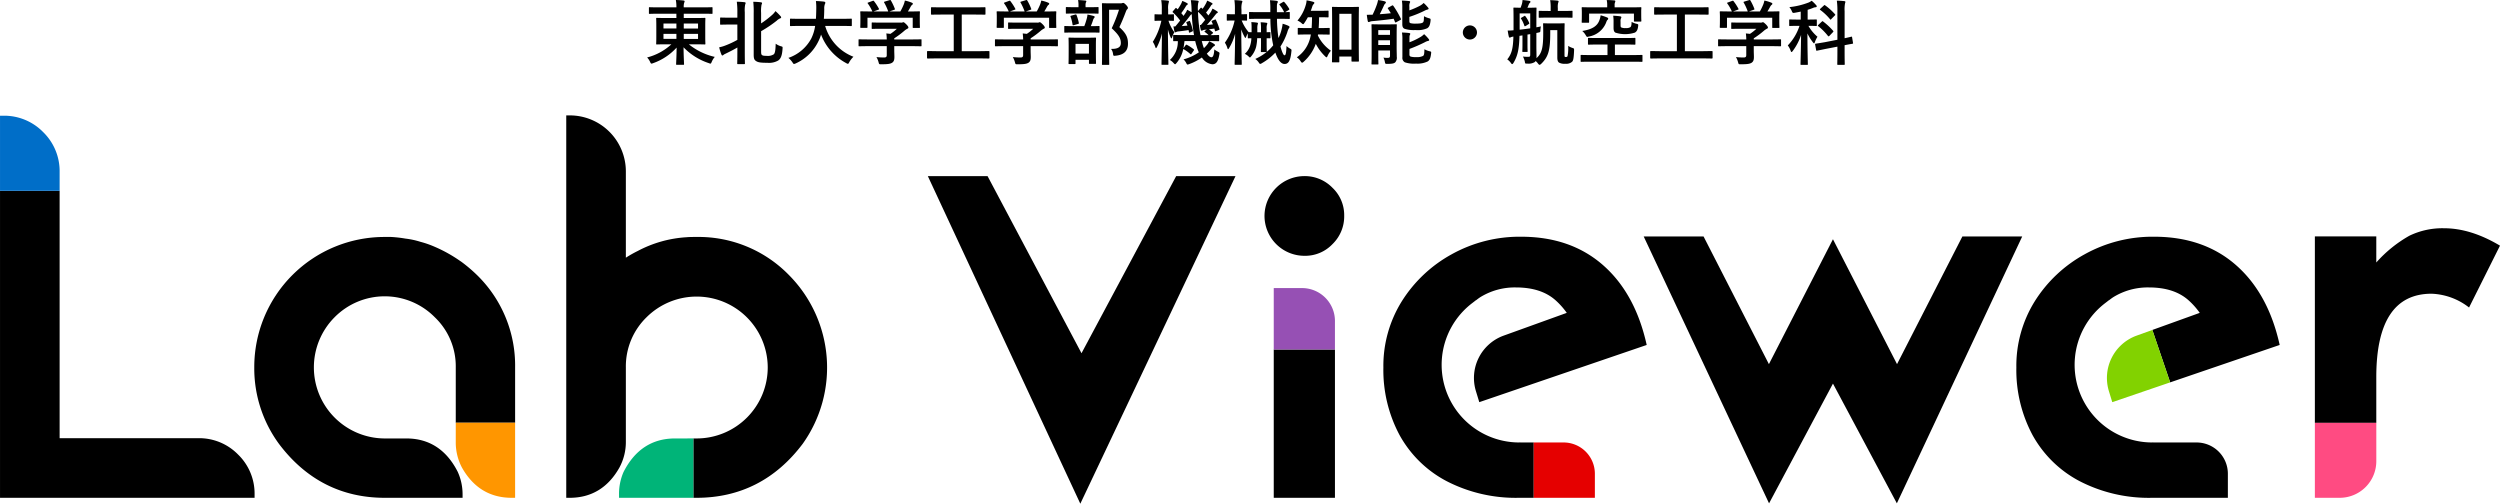 <svg xmlns="http://www.w3.org/2000/svg" width="587.171" height="118.305" viewBox="0 0 587.171 118.305">
  <g id="グループ_5" data-name="グループ 5" transform="translate(-1.496 -3.675)">
    <g id="グループ_3" data-name="グループ 3">
      <path id="パス_98" data-name="パス 98" d="M156.13,6.9c-1.444,0-1.943.033-2.042.033-.166,0-.183-.017-.183-.183V5.551c0-.166.017-.183.183-.183.1,0,.6.033,2.042.033h4.233a8.974,8.974,0,0,0-.133-1.726c.615.016,1.212.05,1.793.116.166.017.266.1.266.166a.848.848,0,0,1-.1.365,3.02,3.02,0,0,0-.1,1.079h4.549c1.444,0,1.942-.033,2.042-.033.149,0,.166.017.166.183V6.746c0,.166-.017.183-.166.183-.1,0-.6-.033-2.042-.033H162.09V7.908h2.573c1.627,0,2.208-.033,2.308-.033.182,0,.2.017.2.2,0,.1-.033.531-.033,1.561v2.739c0,1.029.033,1.461.033,1.561,0,.166-.017.182-.2.182-.1,0-.681-.033-2.308-.033h-1.378a15.043,15.043,0,0,0,6.093,2.955,4.3,4.3,0,0,0-.714,1.146c-.133.315-.183.431-.315.431a1.481,1.481,0,0,1-.382-.116,14.5,14.5,0,0,1-5.927-3.719c.017,2.042.116,3.686.116,3.935,0,.166-.016.182-.182.182h-1.495c-.166,0-.182-.016-.182-.182,0-.249.1-1.843.116-3.868a13.5,13.5,0,0,1-5.495,3.652,1.557,1.557,0,0,1-.4.116c-.133,0-.2-.1-.333-.4a3.822,3.822,0,0,0-.7-1.046,13.323,13.323,0,0,0,5.695-3.088H158.1c-1.626,0-2.208.033-2.307.033-.166,0-.183-.016-.183-.182,0-.117.033-.532.033-1.561V9.635c0-1.03-.033-1.461-.033-1.561,0-.182.017-.2.183-.2.1,0,.681.033,2.307.033h2.258V6.9Zm4.233,3.469V9.2h-3.038v1.162Zm0,2.441V11.627h-3.038v1.179Zm1.727-3.6v1.162h3.353V9.2Zm3.353,2.424H162.09v1.179h3.353Z"/>
      <path id="パス_99" data-name="パス 99" d="M174.679,6.6a17.849,17.849,0,0,0-.133-2.524c.648.017,1.246.05,1.81.116.166.017.266.1.266.183a.845.845,0,0,1-.1.332,6.99,6.99,0,0,0-.1,1.843v9.23c0,1.777.034,2.673.034,2.773,0,.166-.017.182-.183.182h-1.444c-.166,0-.183-.016-.183-.182,0-.116.033-1,.033-2.773v-.946c-.963.565-1.942,1.046-2.756,1.444a2.519,2.519,0,0,0-.5.283.4.4,0,0,1-.265.149c-.083,0-.15-.083-.216-.216a10.449,10.449,0,0,1-.531-1.71,7.861,7.861,0,0,0,1.427-.415,20.616,20.616,0,0,0,2.839-1.328v-3.6h-1.743c-1.511,0-2.009.033-2.108.033-.183,0-.2-.017-.2-.183V7.975c0-.166.017-.183.2-.183.1,0,.6.033,2.108.033h1.743Zm5.578,9.031c0,.647.034.847.216.979s.415.183,1.1.183a2.559,2.559,0,0,0,1.66-.365c.3-.266.415-1.046.448-2.49a3.85,3.85,0,0,0,1.229.6c.415.116.415.116.382.565-.1,1.743-.482,2.39-1,2.772a4.283,4.283,0,0,1-2.557.548c-1.61,0-2.208-.1-2.673-.415-.365-.249-.548-.515-.548-1.478V6.763a21.272,21.272,0,0,0-.1-2.673c.63.016,1.2.05,1.743.116.2.017.315.083.315.232a.66.66,0,0,1-.116.333,8.265,8.265,0,0,0-.1,1.958V9.17a21.251,21.251,0,0,0,2.557-1.959,4.365,4.365,0,0,0,.813-.93,11.633,11.633,0,0,1,1.2,1.2.4.4,0,0,1,.133.315c0,.1-.117.149-.249.2a2.786,2.786,0,0,0-.8.548A27.934,27.934,0,0,1,180.257,11Z"/>
      <path id="パス_100" data-name="パス 100" d="M189.329,9.768c-1.495,0-2.009.033-2.109.033-.166,0-.182-.017-.182-.2V8.24c0-.166.016-.182.182-.182.1,0,.614.033,2.109.033h3.8c.05-.681.067-1.428.083-2.241a12.872,12.872,0,0,0-.083-1.926,18.939,18.939,0,0,1,1.91.133c.166.033.3.116.3.232a.7.7,0,0,1-.1.349,2.87,2.87,0,0,0-.15,1.162c-.016.813-.033,1.577-.1,2.291h4.283c1.494,0,2.009-.033,2.108-.033.166,0,.183.016.183.182V9.6c0,.182-.017.2-.183.2-.1,0-.614-.033-2.108-.033H195.3a11.083,11.083,0,0,0,6.641,7.238,5.529,5.529,0,0,0-.963,1.245c-.15.282-.216.415-.349.415a1.063,1.063,0,0,1-.382-.166,12.722,12.722,0,0,1-5.91-6.707,9.672,9.672,0,0,1-.631,1.594,10.892,10.892,0,0,1-5.312,5.179,1.328,1.328,0,0,1-.4.133c-.132,0-.2-.1-.381-.382a5.162,5.162,0,0,0-.947-1.046,9.6,9.6,0,0,0,5.379-4.565,10.048,10.048,0,0,0,.9-2.938Z"/>
      <path id="パス_101" data-name="パス 101" d="M205.4,14.516c-1.477,0-1.975.033-2.075.033-.166,0-.183-.017-.183-.183V13.088c0-.166.017-.183.183-.183.1,0,.6.033,2.075.033h4.367a12.189,12.189,0,0,0-.1-1.411l.963.1a10.509,10.509,0,0,0,1.511-1.195h-3.586c-1.528,0-2.059.033-2.142.033-.166,0-.183-.017-.183-.166V9.137c0-.166.017-.183.183-.183.083,0,.614.033,2.142.033h4.5a1.045,1.045,0,0,0,.4-.033.544.544,0,0,1,.216-.066c.133,0,.3.133.714.531.332.349.465.564.465.714a.264.264,0,0,1-.2.265,3.993,3.993,0,0,0-.8.548,19.633,19.633,0,0,1-2.324,1.727v.265h4.151c1.477,0,1.975-.033,2.075-.033.166,0,.182.017.182.183v1.278c0,.166-.016.183-.182.183-.1,0-.6-.033-2.075-.033H211.53V15.6c0,.4.033,1.012.033,1.444,0,.714-.132,1.079-.531,1.361-.431.266-.946.366-2.54.366-.514,0-.514.016-.647-.482a5.018,5.018,0,0,0-.5-1.212,16.007,16.007,0,0,0,1.776.1c.465,0,.648-.116.648-.581V14.516Zm1.03-10.625c.215-.083.265-.05.365.083A12.485,12.485,0,0,1,207.911,5.7c.083.166.083.183-.149.266l-1.1.4h3.453a12.855,12.855,0,0,0-.946-2.075c-.1-.166-.05-.183.149-.249l1.1-.332c.2-.066.249-.033.332.1a12.981,12.981,0,0,1,.913,1.925c.05.15.05.166-.183.249l-1.079.382h2.557a13.121,13.121,0,0,0,.813-1.676,5.61,5.61,0,0,0,.25-.88,8.284,8.284,0,0,1,1.643.5c.149.066.232.149.232.249a.313.313,0,0,1-.166.249,1.246,1.246,0,0,0-.315.382c-.232.431-.432.78-.681,1.178h.432c1.544,0,2.092-.033,2.191-.033.183,0,.2.017.2.183,0,.1-.034.415-.034.9v.764c0,1.494.034,1.76.034,1.859,0,.183-.017.2-.2.2h-1.311c-.166,0-.183-.016-.183-.2V7.842H205.238v2.191c0,.166-.016.183-.182.183h-1.312c-.182,0-.2-.017-.2-.183,0-.116.033-.382.033-1.876V7.543c0-.614-.033-.913-.033-1.029,0-.166.017-.183.2-.183.1,0,.648.033,2.192.033h.448a9.633,9.633,0,0,0-1.063-1.859c-.1-.15-.083-.183.116-.249Z"/>
      <path id="パス_102" data-name="パス 102" d="M221.5,17.388c-1.477,0-1.992.033-2.091.033-.166,0-.183-.017-.183-.183V15.844c0-.166.017-.183.183-.183.1,0,.614.033,2.091.033h4v-8.6h-2.921c-1.611,0-2.142.033-2.242.033-.166,0-.182-.017-.182-.183V5.551c0-.166.016-.183.182-.183.1,0,.631.033,2.242.033h7.968c1.594,0,2.125-.033,2.225-.033.166,0,.182.017.182.183V6.945c0,.166-.016.183-.182.183-.1,0-.631-.033-2.225-.033H227.38v8.6h4.234c1.477,0,1.992-.033,2.092-.033.166,0,.182.017.182.183v1.394c0,.166-.016.183-.182.183-.1,0-.615-.033-2.092-.033Z"/>
      <path id="パス_103" data-name="パス 103" d="M237.437,14.516c-1.478,0-1.976.033-2.076.033-.166,0-.182-.017-.182-.183V13.088c0-.166.016-.183.182-.183.1,0,.6.033,2.076.033H241.8a11.97,11.97,0,0,0-.1-1.411l.963.1a10.454,10.454,0,0,0,1.511-1.195h-3.586c-1.528,0-2.059.033-2.142.033-.166,0-.182-.017-.182-.166V9.137c0-.166.016-.183.182-.183.083,0,.614.033,2.142.033h4.5a1.045,1.045,0,0,0,.4-.033.544.544,0,0,1,.216-.066c.133,0,.3.133.714.531.332.349.465.564.465.714a.264.264,0,0,1-.2.265,3.965,3.965,0,0,0-.8.548,19.731,19.731,0,0,1-2.325,1.727v.265h4.151c1.477,0,1.975-.033,2.075-.033.166,0,.183.017.183.183v1.278c0,.166-.017.183-.183.183-.1,0-.6-.033-2.075-.033h-4.151V15.6c0,.4.034,1.012.034,1.444,0,.714-.133,1.079-.532,1.361-.431.266-.946.366-2.54.366-.514,0-.514.016-.647-.482a5.018,5.018,0,0,0-.5-1.212,16.007,16.007,0,0,0,1.776.1c.465,0,.648-.116.648-.581V14.516Zm1.029-10.625c.216-.083.265-.05.365.083A12.485,12.485,0,0,1,239.943,5.7c.083.166.083.183-.149.266l-1.1.4h3.453a12.855,12.855,0,0,0-.946-2.075c-.1-.166-.05-.183.149-.249l1.1-.332c.2-.066.249-.033.332.1a12.982,12.982,0,0,1,.913,1.925c.05.15.05.166-.182.249l-1.079.382h2.556a13.125,13.125,0,0,0,.814-1.676,5.52,5.52,0,0,0,.249-.88,8.284,8.284,0,0,1,1.643.5c.15.066.233.149.233.249a.316.316,0,0,1-.166.249,1.234,1.234,0,0,0-.316.382c-.232.431-.431.78-.68,1.178h.431c1.544,0,2.092-.033,2.192-.033.182,0,.2.017.2.183,0,.1-.033.415-.033.9v.764c0,1.494.033,1.76.033,1.859,0,.183-.017.2-.2.2h-1.312c-.166,0-.182-.016-.182-.2V7.842H237.271v2.191c0,.166-.017.183-.183.183h-1.312c-.182,0-.2-.017-.2-.183,0-.116.033-.382.033-1.876V7.543c0-.614-.033-.913-.033-1.029,0-.166.017-.183.2-.183.1,0,.648.033,2.192.033h.448a9.633,9.633,0,0,0-1.062-1.859c-.1-.15-.083-.183.116-.249Z"/>
      <path id="パス_104" data-name="パス 104" d="M253.753,11.312c-1.511,0-2.025.033-2.125.033-.149,0-.166-.017-.166-.183V9.967c0-.166.017-.183.166-.183.1,0,.614.033,2.125.033h2.407a16.115,16.115,0,0,0,.614-1.892,4.761,4.761,0,0,0,.133-.83,14.015,14.015,0,0,1,1.445.332c.149.05.249.1.249.216a.375.375,0,0,1-.133.265,1.085,1.085,0,0,0-.216.382,14.686,14.686,0,0,1-.565,1.527c1.295,0,1.777-.033,1.876-.033.166,0,.183.017.183.183v1.195c0,.166-.017.183-.183.183-.1,0-.614-.033-2.108-.033Zm.3-4.466c-1.461,0-1.943.033-2.042.033-.166,0-.183-.017-.183-.183V5.534c0-.182.017-.2.183-.2.1,0,.581.033,2.042.033h.747v-.3a6.407,6.407,0,0,0-.1-1.378c.6.017,1.113.067,1.677.117.166.016.266.083.266.149a.724.724,0,0,1-.117.332,2.408,2.408,0,0,0-.066.8v.282h.847c1.444,0,1.925-.033,2.025-.033.166,0,.183.017.183.2V6.7c0,.166-.017.183-.183.183-.1,0-.581-.033-2.025-.033Zm-1.411,11.87c-.166,0-.183-.017-.183-.166,0-.116.033-.531.033-2.806v-1.2c0-1.3-.033-1.743-.033-1.86,0-.166.017-.182.183-.182.116,0,.547.033,1.842.033h2.391c1.3,0,1.743-.033,1.843-.033.182,0,.2.016.2.182,0,.1-.033.565-.033,1.627v1.378c0,2.275.033,2.69.033,2.789,0,.183-.017.2-.2.2h-1.279c-.166,0-.182-.017-.182-.2V17.72H254.1v.83c0,.149-.017.166-.183.166ZM253.7,9.585c-.249.066-.266.033-.3-.166a9.15,9.15,0,0,0-.465-1.826c-.066-.183-.033-.183.183-.249l.913-.249c.2-.05.249-.033.316.133a10.734,10.734,0,0,1,.531,1.826c.033.182,0,.182-.2.249Zm.4,6.674h3.154V13.984H254.1Zm10.542-11.8a1.147,1.147,0,0,0,.415-.05.739.739,0,0,1,.249-.05c.132,0,.265.067.7.5.349.4.4.547.4.68a.4.4,0,0,1-.149.3c-.116.083-.2.232-.349.614-.481,1.279-.946,2.407-1.51,3.6,1.693,1.527,2.025,2.523,2.025,3.885,0,1.726-.98,2.639-2.922,2.822-.515.05-.515.05-.6-.5a2.24,2.24,0,0,0-.464-1.1c1.56.033,2.307-.382,2.307-1.361,0-1.046-.382-1.86-2.141-3.487a32.685,32.685,0,0,0,1.71-4.349h-2.325v9.3c0,2.224.034,3.386.034,3.469,0,.166-.017.183-.183.183H260.51c-.183,0-.2-.017-.2-.183,0-.1.033-1.195.033-3.453V8.107c0-2.274-.033-3.386-.033-3.5,0-.166.016-.182.2-.182.1,0,.548.033,1.477.033Z"/>
      <path id="パス_105" data-name="パス 105" d="M274.463,18.9c-.149,0-.166-.016-.166-.182,0-.249.067-3.354.1-7.172a13.407,13.407,0,0,1-1.162,3.154c-.1.183-.166.282-.233.282-.049,0-.1-.083-.166-.265a4.57,4.57,0,0,0-.581-1.212,15.252,15.252,0,0,0,2.009-4.964h-.033c-1.013,0-1.312.033-1.411.033-.15,0-.166-.016-.166-.182v-1.2c0-.149.016-.166.166-.166.1,0,.4.034,1.428.034h.116V5.9a11.5,11.5,0,0,0-.133-2.191,14.2,14.2,0,0,1,1.561.116c.166.017.249.083.249.183a1.077,1.077,0,0,1-.067.332,4.457,4.457,0,0,0-.116,1.544V7.062c.813,0,1.079-.034,1.179-.034.166,0,.182.017.182.166v1.2c0,.166-.016.182-.182.182-.1,0-.349-.016-1.1-.033a9.234,9.234,0,0,0,1.378,2.706,6.77,6.77,0,0,0-.531,1.162c-.05.183-.1.282-.166.282-.05,0-.117-.1-.2-.3a10.613,10.613,0,0,1-.614-1.81c.017,4.383.116,7.869.116,8.135,0,.166-.016.182-.182.182Zm9.43-5.063a9.3,9.3,0,0,0,.365,1.145,6.909,6.909,0,0,0,.764-.83,3.723,3.723,0,0,0,.465-.78,7.192,7.192,0,0,1,1.2.648c.133.116.166.166.166.249,0,.1-.066.166-.182.232a1.473,1.473,0,0,0-.482.432,10.326,10.326,0,0,1-1.245,1.328c.382.564.78.863,1.062.863.382,0,.6-.448.7-1.843a4.1,4.1,0,0,0,.78.5c.481.249.481.249.382.764-.266,1.594-.747,2.225-1.627,2.225a3.291,3.291,0,0,1-2.457-1.594,12.527,12.527,0,0,1-2.955,1.544,1.761,1.761,0,0,1-.4.116c-.132,0-.2-.1-.332-.382a3.219,3.219,0,0,0-.631-.83,11.693,11.693,0,0,0,3.6-1.66,8.284,8.284,0,0,1-.5-1.361,13.025,13.025,0,0,1-.349-1.279h-2.523A15.155,15.155,0,0,1,279.444,15l.514-.7c.1-.133.167-.166.333-.083a10.5,10.5,0,0,1,1.56,1.029c.133.1.116.166.017.3l-.5.73c-.067.117-.117.166-.183.166-.033,0-.083-.033-.149-.1a8.752,8.752,0,0,0-1.627-1.162,7.16,7.16,0,0,1-1.594,3.3c-.166.183-.249.283-.332.283s-.183-.1-.365-.3a3.238,3.238,0,0,0-.864-.7,5.778,5.778,0,0,0,1.876-4.433c-.6,0-.846.017-.913.017-.166,0-.182-.017-.182-.183v-1.1c0-.166.016-.182.182-.182.1,0,.648.033,2.275.033h2.44a38.77,38.77,0,0,1-.531-4.914,1.492,1.492,0,0,0-.531.548c-.581.763-1.3,1.66-1.827,2.257L280.39,9.7a5.8,5.8,0,0,0-.232-.647c-.067-.183-.033-.183.166-.266l.431-.166c.166-.066.2-.05.266.116a12.571,12.571,0,0,1,.631,2.059c.05.182.016.2-.166.282L281,11.3c-.2.083-.232.066-.265-.116l-.083-.449c-.83.133-1.577.233-2.358.316a1.566,1.566,0,0,0-.531.133.439.439,0,0,1-.216.083c-.1,0-.182-.083-.216-.216-.083-.349-.166-.8-.232-1.179a3.961,3.961,0,0,0,.432.017c.382-.432.763-.913,1.145-1.395A13.222,13.222,0,0,0,277,6.613a.2.2,0,0,1-.1-.149c0-.05.033-.1.1-.183l.548-.631c.1-.132.15-.149.282-.033l.266.249a10.474,10.474,0,0,0,.83-1.345,3.776,3.776,0,0,0,.249-.63,7.284,7.284,0,0,1,1.146.531.234.234,0,0,1,.149.216c0,.083-.066.133-.149.182a.987.987,0,0,0-.282.3,15.838,15.838,0,0,1-1.1,1.644c.2.216.365.431.531.647l.531-.78a3.05,3.05,0,0,0,.316-.664,10.745,10.745,0,0,1,1.046.6v-.3a17.688,17.688,0,0,0-.183-2.557,15.192,15.192,0,0,1,1.544.116c.166.017.3.083.3.183a.769.769,0,0,1-.1.332,6.831,6.831,0,0,0-.066,1.876v.066l.6-.714c.15-.149.15-.132.283-.016l.2.2a8.661,8.661,0,0,0,.813-1.3,3.255,3.255,0,0,0,.266-.631,11.28,11.28,0,0,1,1.1.548c.132.083.166.133.166.216s-.067.133-.15.183a.8.8,0,0,0-.265.3,15.711,15.711,0,0,1-1.113,1.561c.2.232.382.465.548.681.2-.266.382-.532.548-.781a4.87,4.87,0,0,0,.415-.83,7.655,7.655,0,0,1,1.1.648c.116.083.149.149.149.215,0,.1-.05.15-.182.2-.15.066-.249.232-.515.548-.581.763-1.262,1.56-1.859,2.224.448-.033.929-.083,1.411-.133l-.283-.631c-.066-.166-.049-.182.166-.265l.548-.216c.2-.083.216-.05.3.116a14.591,14.591,0,0,1,.8,2.075c.05.15,0,.166-.183.249l-.6.249c-.216.084-.249.067-.282-.116l-.133-.481-1.279.182a8.1,8.1,0,0,1,.864.665c.083.066.116.116.116.166s-.05.1-.116.149l-.449.382c1.229,0,1.694-.033,1.793-.033.183,0,.2.016.2.182v1.1c0,.166-.017.183-.2.183-.1,0-.647-.034-2.257-.034h-1.627Zm-.349-4.283c.316-.365.664-.781,1.013-1.229a11.361,11.361,0,0,0-1.693-1.892,35.686,35.686,0,0,0,.581,5.495h1.909a6.3,6.3,0,0,0-.83-.7c-.083-.067-.133-.117-.133-.15,0-.05.05-.1.166-.183l.382-.282-.448.05a1.317,1.317,0,0,0-.5.133.611.611,0,0,1-.266.083c-.1,0-.166-.083-.2-.216a7.532,7.532,0,0,1-.216-1.129Z"/>
      <path id="パス_106" data-name="パス 106" d="M301.418,8.091a33.12,33.12,0,0,0,.349,4.515,9.365,9.365,0,0,0,.763-2.141,8.714,8.714,0,0,0,.216-1.212,8.022,8.022,0,0,1,1.312.465c.182.083.3.149.3.3a.473.473,0,0,1-.149.315,3.409,3.409,0,0,0-.365.913,15.3,15.3,0,0,1-1.611,3.354c.4,1.427.714,2.058.963,2.058.3,0,.382-.647.465-2.175a3.979,3.979,0,0,0,.78.581c.415.233.415.233.366.681-.216,2.275-.731,2.955-1.611,2.955-.73,0-1.494-.747-2.158-2.673A13.428,13.428,0,0,1,297.9,18.5a1.058,1.058,0,0,1-.4.183c-.133,0-.216-.1-.365-.332a3.2,3.2,0,0,0-.814-.83,11.824,11.824,0,0,0,2.64-1.611h-1.146c-.166,0-.182-.016-.182-.2,0-.1.033-.631.033-1.843V12.64h-.9a9.881,9.881,0,0,1-.249,2.042,5.641,5.641,0,0,1-1.129,2.191c-.166.2-.249.3-.332.3-.067,0-.133-.067-.249-.183a3.109,3.109,0,0,0-.947-.664,4.278,4.278,0,0,0,1.279-2.025,6.557,6.557,0,0,0,.265-1.644c-.4,0-.6.017-.664.017-.166,0-.182-.017-.182-.183v-.963a6.446,6.446,0,0,0-.366.764c-.083.183-.133.3-.182.3-.067,0-.117-.083-.216-.266a10.408,10.408,0,0,1-.764-1.743c.017,4.383.116,7.869.116,8.135,0,.166-.016.182-.182.182h-1.295c-.183,0-.2-.016-.2-.182,0-.249.1-3.337.116-7.106a12.714,12.714,0,0,1-1.395,3.321c-.1.182-.182.282-.249.282s-.133-.083-.182-.282a4.494,4.494,0,0,0-.581-1.229,13.787,13.787,0,0,0,2.291-5.213h-.2c-1.045,0-1.361.033-1.461.033-.166,0-.182-.016-.182-.182V7.178c0-.166.016-.183.182-.183.1,0,.416.033,1.461.033h.266V5.933a14.1,14.1,0,0,0-.116-2.225,14.525,14.525,0,0,1,1.594.116c.166.033.282.083.282.183a.769.769,0,0,1-.1.332,4.729,4.729,0,0,0-.116,1.577V7.028c.764,0,1.029-.033,1.129-.033.166,0,.183.017.183.183V8.34c0,.166-.017.182-.183.182-.083,0-.349-.016-1.079-.033a9.7,9.7,0,0,0,1.627,2.723,6.839,6.839,0,0,0,.7.033V10.216a10.127,10.127,0,0,0-.066-1.345,11.467,11.467,0,0,1,1.328.116c.166.034.232.083.232.183a.793.793,0,0,1-.066.266,3.306,3.306,0,0,0-.083.913v.9h.863v-.764a9.335,9.335,0,0,0-.083-1.577,10.939,10.939,0,0,1,1.345.117c.133.016.216.049.216.149a.628.628,0,0,1-.067.282,2.627,2.627,0,0,0-.083.88v.913c.432-.016.648-.033.714-.033.166,0,.183.017.183.183V12.49c0,.166-.017.183-.183.183-.066,0-.282-.017-.714-.017v1.212c0,1.212.033,1.743.033,1.843a.336.336,0,0,1-.016.149,10.324,10.324,0,0,0,1.527-1.544,29.859,29.859,0,0,1-.664-6.225h-2.59c-1.594,0-2.141.033-2.241.033-.166,0-.183-.017-.183-.183V6.68c0-.166.017-.183.183-.183.1,0,.647.033,2.241.033h2.573V6.082a18.284,18.284,0,0,0-.083-2.357,15.5,15.5,0,0,1,1.561.149c.183.033.282.1.282.2a.689.689,0,0,1-.1.332c-.083.166-.117.332-.117,1.129v1H303.1a7.221,7.221,0,0,0-1.063-1.676c-.1-.133-.1-.183.1-.3l.68-.4a.687.687,0,0,1,.183-.083c.05,0,.1.033.166.116a9.021,9.021,0,0,1,1.1,1.511c.083.166.083.216-.133.349l-.8.481c.581-.016.847-.033.913-.033.166,0,.183.017.183.183V7.941c0,.166-.017.183-.183.183-.1,0-.664-.033-2.241-.033Z"/>
      <path id="パス_107" data-name="パス 107" d="M311.049,11.776a.823.823,0,0,1-.033.216,9.129,9.129,0,0,0,3.072,3.6,4.47,4.47,0,0,0-.781,1.212c-.1.232-.166.332-.248.332s-.184-.083-.35-.249a11,11,0,0,1-2.174-2.922,10.3,10.3,0,0,1-2.873,4.233c-.149.133-.249.2-.332.2-.116,0-.216-.116-.349-.315a3.063,3.063,0,0,0-.9-.946,7.735,7.735,0,0,0,3.171-4.732c.051-.2.084-.415.117-.631h-.881c-1.411,0-1.892.034-1.992.034-.183,0-.2-.017-.2-.2V10.4c0-.149.016-.166.2-.166.1,0,.581.034,1.992.034h1.063c.066-.781.084-1.644.1-2.54h-.978c-.25.448-.516.9-.8,1.311-.133.216-.216.316-.316.316s-.2-.083-.381-.249a3.249,3.249,0,0,0-.947-.6,9.863,9.863,0,0,0,1.959-3.686,4.349,4.349,0,0,0,.184-1.062,11.108,11.108,0,0,1,1.543.348c.184.05.283.117.283.233,0,.1-.051.166-.15.282a1.347,1.347,0,0,0-.348.614c-.1.316-.217.648-.35.98h1.959c1.446,0,1.926-.033,2.026-.033.183,0,.2.016.2.182V7.576c0,.166-.016.183-.2.183-.1,0-.58-.033-2.026-.033-.015.863-.033,1.71-.1,2.54h.4c1.428,0,1.91-.034,2.01-.034.166,0,.182.017.182.166V11.61c0,.183-.016.2-.182.2-.1,0-.582-.034-2.01-.034Zm3.471,6.541c-.166,0-.184-.016-.184-.182,0-.116.033-1.013.033-5V9.27c0-2.773-.033-3.7-.033-3.819,0-.149.018-.166.184-.166.115,0,.546.033,1.808.033h2.324c1.28,0,1.711-.033,1.811-.033.182,0,.2.017.2.166,0,.1-.033,1.029-.033,3.32v4.284c0,3.9.033,4.8.033,4.9,0,.166-.017.183-.2.183H319.1c-.166,0-.184-.017-.184-.183v-1h-2.856v1.179c0,.166-.015.182-.181.182Zm1.542-2.971h2.856V6.912h-2.856Z"/>
      <path id="パス_108" data-name="パス 108" d="M328.411,4.986c.183-.1.249-.049.349.083A21.169,21.169,0,0,1,330.5,8.041c.083.166.066.232-.116.332l-.947.515c-.182.116-.232.1-.315-.083l-.3-.731c-1.56.233-3.287.415-4.964.565a2.081,2.081,0,0,0-.664.149.617.617,0,0,1-.249.066c-.1,0-.166-.066-.216-.265-.083-.448-.166-.963-.215-1.444.431,0,.929,0,1.361-.017a20.455,20.455,0,0,0,.979-2.308,6.536,6.536,0,0,0,.3-1.129,10.271,10.271,0,0,1,1.577.3c.183.067.266.133.266.249a.418.418,0,0,1-.183.3,1.319,1.319,0,0,0-.3.482c-.266.581-.631,1.361-.963,1.992.9-.067,1.776-.133,2.606-.233-.216-.365-.432-.714-.664-1.062-.1-.15-.066-.2.116-.282Zm1.112,9.762c0,.847.034,1.743.034,2.258a1.639,1.639,0,0,1-.366,1.311c-.265.233-.581.349-1.826.366-.514,0-.514,0-.614-.5a3.394,3.394,0,0,0-.332-.98,6.528,6.528,0,0,0,1,.066c.4,0,.548-.132.548-.5V15.528h-2.756v1.079c0,1.312.033,1.943.033,2.042,0,.15-.016.166-.182.166H323.8c-.166,0-.183-.016-.183-.166,0-.116.033-.7.033-2.042v-4.98c0-1.345-.033-1.959-.033-2.075,0-.166.017-.183.183-.183.116,0,.531.033,1.76.033h2.075c1.228,0,1.643-.033,1.743-.033.166,0,.183.017.183.183,0,.1-.034.83-.034,2.224Zm-4.316-4v1.112h2.756V10.747Zm2.756,3.5V13.138h-2.756V14.25Zm4.549-8.135a19.845,19.845,0,0,0,2.44-1.062,3.729,3.729,0,0,0,.913-.681,8.422,8.422,0,0,1,1.013,1.063.392.392,0,0,1,.149.282c0,.1-.1.166-.232.2a3.145,3.145,0,0,0-.764.3,25.932,25.932,0,0,1-3.519,1.428v.979c0,.3.05.415.282.5a4.714,4.714,0,0,0,1.262.1c.88,0,1.461-.083,1.66-.3.2-.2.2-.531.232-1.444a5.19,5.19,0,0,0,1.162.481c.4.116.4.116.382.564-.116,1-.3,1.461-.763,1.777a5.453,5.453,0,0,1-2.773.431,7.178,7.178,0,0,1-2.54-.282c-.382-.149-.564-.465-.564-1.079V5.435a8.928,8.928,0,0,0-.1-1.627c.531.016,1.112.049,1.66.116.183.016.282.083.282.182a.577.577,0,0,1-.1.283,2.185,2.185,0,0,0-.083.913Zm.016,10.293c0,.316.05.448.3.565a4.3,4.3,0,0,0,1.328.116,3.036,3.036,0,0,0,1.611-.3c.249-.266.249-.647.282-1.544a4.855,4.855,0,0,0,1.2.465c.415.1.415.116.365.548-.116,1.029-.315,1.511-.78,1.843a5.5,5.5,0,0,1-2.756.514,6.829,6.829,0,0,1-2.623-.3,1.2,1.2,0,0,1-.581-1.212V12.922a8.74,8.74,0,0,0-.1-1.61c.531.016,1.112.049,1.66.116.182.033.282.083.282.2a.641.641,0,0,1-.1.3c-.066.133-.083.232-.083.88v.8a15.716,15.716,0,0,0,2.54-1.212,4.134,4.134,0,0,0,.9-.7,8.9,8.9,0,0,1,1.029,1.079c.116.15.166.233.166.316,0,.1-.116.183-.265.2a2.537,2.537,0,0,0-.748.3,34.825,34.825,0,0,1-3.619,1.577Z"/>
      <path id="パス_109" data-name="パス 109" d="M348.394,11.3a1.661,1.661,0,1,1-1.661-1.66A1.666,1.666,0,0,1,348.394,11.3Z"/>
      <path id="パス_110" data-name="パス 110" d="M365.6,11.378c0,4.117-.432,5.644-2.125,7.288-.167.149-.283.232-.382.232-.117,0-.216-.1-.382-.315a3.052,3.052,0,0,0-.548-.581.729.729,0,0,1-.2.249,2.819,2.819,0,0,1-1.727.365c-.531.017-.531.017-.614-.514a5.543,5.543,0,0,0-.432-1.146,10.885,10.885,0,0,0,1.362.066c.215,0,.348-.116.348-.481V11.693l-.647.1v2.523c0,.9.033,1.262.033,1.362,0,.182-.017.2-.183.2h-.879c-.167,0-.183-.017-.183-.2,0-.1.033-.465.033-1.362V11.992l-.7.1c-.083,3.137-.432,4.715-1.411,6.358-.117.183-.216.282-.316.282-.066,0-.149-.066-.232-.182a3.472,3.472,0,0,0-.913-.93c1.029-1.262,1.361-2.507,1.444-5.346a1.708,1.708,0,0,0-.614.15.447.447,0,0,1-.249.083c-.116,0-.166-.083-.216-.249-.116-.432-.183-.93-.266-1.411a10.071,10.071,0,0,0,1.378-.067v-2.8c0-1.478-.033-2.242-.033-2.358,0-.149.017-.166.183-.166.1,0,.465.033,1.51.033.117-.3.2-.564.3-.863a4.2,4.2,0,0,0,.15-.946c.548.05,1.112.116,1.627.2.149.033.232.1.232.2a.325.325,0,0,1-.133.266.96.96,0,0,0-.249.365c-.116.282-.216.548-.332.78h.332c1.146,0,1.511-.033,1.627-.033.166,0,.183.017.183.166,0,.1-.033.88-.033,2.358v2.108c.365-.066.713-.133,1.062-.216a5.791,5.791,0,0,0-.116.83c-.017.532-.017.532-.548.631a3.355,3.355,0,0,1-.4.083V14.6c0,.763.033,1.61.033,2.291a3.809,3.809,0,0,1-.017.448c1.312-1.162,1.611-2.474,1.594-6.292,0-1.079-.033-1.627-.033-1.727,0-.166.016-.182.182-.182.083,0,.4.033,1.478.033h1.71c1.046,0,1.394-.033,1.494-.033.183,0,.2.016.2.182,0,.1-.033.747-.033,2.009v5.163c0,.3,0,.415.05.482.066.083.116.083.282.083a.381.381,0,0,0,.382-.183,9.473,9.473,0,0,0,.149-2.424,4.227,4.227,0,0,0,1.1.515c.266.083.3.133.282.631-.066,1.676-.182,2.291-.448,2.573a2.069,2.069,0,0,1-1.561.481,2.747,2.747,0,0,1-1.477-.249c-.3-.166-.448-.547-.448-1.212V10.747H365.6Zm-4.7-4.549h-2.49v3.818c.8-.083,1.644-.2,2.49-.315Zm-1.427.631c.166-.1.182-.116.3.05a6.067,6.067,0,0,1,.864,1.511c.066.166.066.2-.083.3l-.631.4c-.249.149-.349.166-.4.016a6.768,6.768,0,0,0-.763-1.643c-.1-.15-.083-.166.083-.266Zm5.677.349c-1.477,0-1.975.033-2.075.033-.166,0-.183-.017-.183-.183V6.4c0-.166.017-.182.183-.182.1,0,.6.033,2.075.033h.548V5.617a11.072,11.072,0,0,0-.116-1.909c.631.017,1.179.05,1.71.116.166.017.265.1.265.166a.92.92,0,0,1-.1.349A4.053,4.053,0,0,0,367.38,5.6v.647h1.212c1.477,0,1.975-.033,2.075-.033.149,0,.166.016.166.182V7.659c0,.166-.017.183-.166.183-.1,0-.6-.033-2.075-.033Z"/>
      <path id="パス_111" data-name="パス 111" d="M375.025,18.168c-1.494,0-2.008.033-2.108.033-.166,0-.183-.016-.183-.182V16.74c0-.149.017-.166.183-.166.1,0,.614.033,2.108.033h4.018V14.134h-2.108c-1.611,0-2.175.033-2.275.033-.182,0-.2-.017-.2-.183V12.756c0-.166.017-.183.2-.183.1,0,.664.033,2.275.033h6.192c1.61,0,2.175-.033,2.274-.033.183,0,.2.017.2.183v1.228c0,.166-.017.183-.2.183-.1,0-.664-.033-2.274-.033h-2.341v2.473h4.184c1.494,0,2.009-.033,2.108-.033.166,0,.183.017.183.166v1.279c0,.166-.017.182-.183.182-.1,0-.614-.033-2.108-.033Zm9.6-12.767c1.527,0,2.075-.033,2.191-.033.167,0,.183.017.183.2,0,.1-.033.366-.033.747V6.9c0,1.328.033,1.56.033,1.643,0,.183-.016.2-.183.2h-1.377c-.166,0-.183-.016-.183-.2V6.862H374.727V8.821c0,.183-.017.2-.183.2h-1.378c-.166,0-.183-.017-.183-.2,0-.1.034-.348.034-1.759V6.514c0-.565-.034-.847-.034-.947,0-.182.017-.2.183-.2.116,0,.664.033,2.191.033h3.62V4.887a4.855,4.855,0,0,0-.117-1.2c.615,0,1.2.034,1.777.083.166.017.249.083.249.183a1.114,1.114,0,0,1-.083.315,1.507,1.507,0,0,0-.083.615V5.4ZM378.96,7.775c.149.067.249.15.249.283,0,.116-.05.2-.2.332-.1.083-.166.265-.332.7a5.325,5.325,0,0,1-4.018,3.171c-.431.116-.465.133-.714-.3a3.824,3.824,0,0,0-.83-1.013c2.391-.382,3.553-1.178,4.034-2.54a4.843,4.843,0,0,0,.283-1.145A12.8,12.8,0,0,1,378.96,7.775Zm3.154,1.744c0,.348.017.514.166.6a2.244,2.244,0,0,0,1.063.15,1.841,1.841,0,0,0,1.079-.216c.2-.183.282-.531.282-1.245a4.12,4.12,0,0,0,1.129.448c.448.1.465.133.415.548-.1.88-.332,1.262-.764,1.527a7.423,7.423,0,0,1-4.6,0c-.3-.216-.415-.5-.415-1.145V8.938a10.146,10.146,0,0,0-.083-1.578c.6.034,1.2.083,1.643.15.166.033.266.1.266.2a.581.581,0,0,1-.1.315,1.631,1.631,0,0,0-.083.747Z"/>
      <path id="パス_112" data-name="パス 112" d="M391.344,17.388c-1.478,0-1.992.033-2.092.033-.166,0-.183-.017-.183-.183V15.844c0-.166.017-.183.183-.183.1,0,.614.033,2.092.033h4v-8.6h-2.922c-1.611,0-2.142.033-2.241.033-.166,0-.183-.017-.183-.183V5.551c0-.166.017-.183.183-.183.1,0,.63.033,2.241.033h7.969c1.593,0,2.125-.033,2.224-.033.166,0,.183.017.183.183V6.945c0,.166-.017.183-.183.183-.1,0-.631-.033-2.224-.033h-3.171v8.6h4.233c1.478,0,1.992-.033,2.092-.033.166,0,.183.017.183.183v1.394c0,.166-.017.183-.183.183-.1,0-.614-.033-2.092-.033Z"/>
      <path id="パス_113" data-name="パス 113" d="M407.277,14.516c-1.477,0-1.975.033-2.075.033-.166,0-.182-.017-.182-.183V13.088c0-.166.016-.183.182-.183.1,0,.6.033,2.075.033h4.367a12.192,12.192,0,0,0-.1-1.411l.963.1a10.453,10.453,0,0,0,1.511-1.195h-3.586c-1.528,0-2.059.033-2.142.033-.166,0-.183-.017-.183-.166V9.137c0-.166.017-.183.183-.183.083,0,.614.033,2.142.033h4.5a1.045,1.045,0,0,0,.4-.033.544.544,0,0,1,.216-.066c.133,0,.3.133.714.531.332.349.465.564.465.714a.264.264,0,0,1-.2.265,3.968,3.968,0,0,0-.8.548,19.733,19.733,0,0,1-2.325,1.727v.265h4.151c1.477,0,1.975-.033,2.075-.033.166,0,.183.017.183.183v1.278c0,.166-.017.183-.183.183-.1,0-.6-.033-2.075-.033H413.4V15.6c0,.4.034,1.012.034,1.444,0,.714-.133,1.079-.532,1.361-.431.266-.946.366-2.54.366-.514,0-.514.016-.647-.482a5.018,5.018,0,0,0-.5-1.212,16.007,16.007,0,0,0,1.776.1c.465,0,.648-.116.648-.581V14.516Zm1.03-10.625c.215-.083.265-.05.365.083A12.485,12.485,0,0,1,409.784,5.7c.083.166.083.183-.149.266l-1.1.4h3.453a12.852,12.852,0,0,0-.946-2.075c-.1-.166-.05-.183.149-.249l1.1-.332c.2-.066.249-.033.332.1a12.981,12.981,0,0,1,.913,1.925c.05.15.05.166-.182.249l-1.08.382h2.557a13.256,13.256,0,0,0,.814-1.676,5.52,5.52,0,0,0,.249-.88,8.284,8.284,0,0,1,1.643.5c.15.066.233.149.233.249a.316.316,0,0,1-.166.249,1.234,1.234,0,0,0-.316.382c-.232.431-.432.78-.681,1.178h.432c1.544,0,2.092-.033,2.191-.033.183,0,.2.017.2.183,0,.1-.034.415-.034.9v.764c0,1.494.034,1.76.034,1.859,0,.183-.017.2-.2.2h-1.311c-.166,0-.183-.016-.183-.2V7.842H407.111v2.191c0,.166-.016.183-.182.183h-1.312c-.182,0-.2-.017-.2-.183,0-.116.033-.382.033-1.876V7.543c0-.614-.033-.913-.033-1.029,0-.166.017-.183.2-.183.1,0,.648.033,2.192.033h.448a9.632,9.632,0,0,0-1.063-1.859c-.1-.15-.083-.183.117-.249Z"/>
      <path id="パス_114" data-name="パス 114" d="M424.428,6.4c-.449.1-.9.183-1.362.266-.514.083-.531.083-.747-.415a3.269,3.269,0,0,0-.564-.9,17.7,17.7,0,0,0,4.565-1.1,3.835,3.835,0,0,0,.681-.4,8.816,8.816,0,0,1,1.046,1.03.431.431,0,0,1,.149.3c0,.116-.133.2-.3.2a1.591,1.591,0,0,0-.564.149,12.578,12.578,0,0,1-1.278.448V8.273h.149c1.295,0,1.727-.033,1.826-.033.166,0,.183.017.183.183V9.6c0,.166-.017.182-.183.182-.1,0-.531-.033-1.793-.033a9.617,9.617,0,0,0,2.125,2.557,6.09,6.09,0,0,0-.614,1.278c-.05.183-.116.266-.183.266-.083,0-.166-.083-.282-.249a11.469,11.469,0,0,1-1.278-2.076c0,4.068.1,6.857.1,7.222,0,.149-.016.166-.182.166h-1.361c-.166,0-.183-.017-.183-.166,0-.349.1-3.154.133-6.873a12.715,12.715,0,0,1-1.943,3.752c-.116.166-.215.266-.3.266-.067,0-.133-.083-.2-.283a4.3,4.3,0,0,0-.68-1.261,11.944,11.944,0,0,0,2.756-4.6h-.416c-1.294,0-1.726.033-1.826.033-.166,0-.182-.016-.182-.182V8.423c0-.166.016-.183.182-.183.1,0,.532.033,1.826.033h.7Zm8.616,6.608V6.331a17.449,17.449,0,0,0-.133-2.507c.614.017,1.179.05,1.743.116.183.017.266.083.266.166a.887.887,0,0,1-.083.349,7.639,7.639,0,0,0-.1,1.843v6.358c1.013-.216,1.428-.332,1.577-.365s.15,0,.183.166l.216,1.3c.033.149,0,.166-.166.2-.15.033-.614.1-1.81.332v1.544c0,1.86.034,2.789.034,2.889,0,.166-.017.182-.183.182h-1.411c-.15,0-.166-.016-.166-.182,0-.1.033-1.013.033-2.872V14.632l-2.673.514-2.125.432c-.149.033-.166,0-.2-.166l-.233-1.262c-.033-.166-.016-.182.15-.215s.681-.1,2.125-.349Zm-3.669-4.25c.149-.15.183-.133.315-.033a15.81,15.81,0,0,1,2.341,2.174c.116.133.1.2-.05.349l-.813.847a.335.335,0,0,1-.183.116c-.049,0-.083-.017-.149-.083a13.755,13.755,0,0,0-2.291-2.308c-.133-.116-.133-.149.033-.315Zm.481-3.785c.133-.133.166-.15.3-.05a14.646,14.646,0,0,1,2.308,2.075c.05.067.083.1.083.15s-.033.1-.116.166l-.814.83c-.166.182-.182.2-.3.049a12.638,12.638,0,0,0-2.291-2.174c-.149-.117-.132-.15.034-.316Z"/>
    </g>
    <g id="グループ_4" data-name="グループ 4">
      <path id="パス_115" data-name="パス 115" d="M432,93.768l15.01,28.125,29.444-62.685H462.4L447.048,89.2,432,59.863h0L416.957,89.2l-15.35-29.989H387.546l29.444,62.685L432,93.768"/>
      <path id="パス_116" data-name="パス 116" d="M277.744,45.037l-22.237,41.6-22.065-41.6H219.414l35.815,76.943,36.45-76.943Z"/>
      <path id="パス_117" data-name="パス 117" d="M298.488,54.3a9.38,9.38,0,0,1,9.326-9.263,9.052,9.052,0,0,1,6.644,2.747,8.845,8.845,0,0,1,2.747,6.58,9.051,9.051,0,0,1-2.747,6.644,8.843,8.843,0,0,1-6.58,2.747,9.379,9.379,0,0,1-9.39-9.455Z"/>
      <path id="パス_118" data-name="パス 118" d="M57.43,110.447a12.78,12.78,0,0,0-9.344-3.856H15.5V48.482H1.5v72.111h59.79v-.8A12.781,12.781,0,0,0,57.43,110.447Z"/>
      <path id="パス_119" data-name="パス 119" d="M15.5,44.055A12.781,12.781,0,0,0,11.64,34.71,12.776,12.776,0,0,0,2.3,30.854H1.5V48.482h14Z" fill="#006ec8" style="mix-blend-mode: multiply;isolation: isolate"/>
      <path id="パス_120" data-name="パス 120" d="M186.8,68.28a29.651,29.651,0,0,0-21.681-8.951c-.947,0-1.694,0-2.412.066A28.019,28.019,0,0,0,151.32,62.6a28.724,28.724,0,0,0-2.83,1.6V43.916a13.165,13.165,0,0,0-13.2-13.138h-.8v89.815h.8c5.109,0,9.041-2.389,11.693-7.114a12.623,12.623,0,0,0,1.507-6.025V89.96a16.1,16.1,0,0,1,4.865-11.776A16.692,16.692,0,0,1,181.813,89.96a16.7,16.7,0,0,1-16.692,16.693h-.781v13.94h.781c10.182,0,18.555-4.259,24.893-12.668A30.846,30.846,0,0,0,186.8,68.28Z"/>
      <path id="パス_121" data-name="パス 121" d="M160.026,106.653c-5.367,0-9.428,2.646-12.089,7.9a12.76,12.76,0,0,0-1.049,5.234v.8H164.34v-13.94Z" fill="#00b478" style="mix-blend-mode: multiply;isolation: isolate"/>
      <path id="パス_122" data-name="パス 122" d="M575.55,57.286a17.791,17.791,0,0,0-8.181,1.764,30.281,30.281,0,0,0-7.757,6.275V59.19H545.185v43.8h14.427V92.266q0-19.6,12.976-19.606A15.158,15.158,0,0,1,581.4,75.9l7.264-14.528Q581.827,57.289,575.55,57.286Z"/>
      <path id="パス_123" data-name="パス 123" d="M545.185,120.593h5.831a8.6,8.6,0,0,0,8.6-8.6v-9.007H545.185Z" fill="#ff4b82" style="mix-blend-mode: multiply;isolation: isolate"/>
      <rect id="長方形_2" data-name="長方形 2" width="14.373" height="34.836" transform="translate(300.66 85.757)"/>
      <path id="パス_124" data-name="パス 124" d="M307.3,71.334H300.66V85.757h14.373V79.071A7.737,7.737,0,0,0,307.3,71.334Z" fill="#9650b4" style="mix-blend-mode: multiply;isolation: isolate"/>
      <path id="パス_125" data-name="パス 125" d="M122.48,89.96a29.669,29.669,0,0,0-8.966-21.7,35.27,35.27,0,0,0-3.729-3.154L109.616,65a33.52,33.52,0,0,0-6.092-3.393,22.153,22.153,0,0,0-3.259-1.131,19.076,19.076,0,0,0-3.553-.765,29.162,29.162,0,0,0-3.33-.38H91.848A30.559,30.559,0,0,0,61.217,89.96a29.97,29.97,0,0,0,5.808,17.976c6.329,8.4,14.681,12.657,24.823,12.657h18.294v-.8a12.79,12.79,0,0,0-1.129-5.273c-2.642-5.22-6.7-7.866-12.07-7.866h-5.1A16.691,16.691,0,0,1,80.082,78.184a16.54,16.54,0,0,1,23.542.011A15.932,15.932,0,0,1,108.54,89.96v13h13.94Z"/>
      <path id="パス_126" data-name="パス 126" d="M108.54,102.965v4.489a12.594,12.594,0,0,0,1.446,6.025l.007.014c2.646,4.711,6.577,7.1,11.686,7.1h.8V102.965Z" fill="#ff9600" style="mix-blend-mode: multiply;isolation: isolate"/>
      <path id="パス_127" data-name="パス 127" d="M517.4,107.6h-9.975c-.142,0-.274-.021-.415-.024l.007.021a18.232,18.232,0,0,1-10.976-32.809c.08-.068.168-.127.25-.193.176-.128.337-.274.517-.4l.006.017c.33-.246.648-.5,1-.727a15.407,15.407,0,0,1,8.391-2.3q5.957,0,9.341,3.045a17.582,17.582,0,0,1,2.6,2.927l-11.133,4.014L511.2,93.483l25.721-8.788q-2.64-11.943-10.07-18.586-7.648-6.834-19.424-6.836A32.841,32.841,0,0,0,491.113,63.4,32.01,32.01,0,0,0,479.4,74.434,28.671,28.671,0,0,0,475.074,90a32.364,32.364,0,0,0,3.79,15.837A26.843,26.843,0,0,0,489.9,116.667a35.41,35.41,0,0,0,17.124,3.926h17.728v-5.647A7.348,7.348,0,0,0,517.4,107.6Z"/>
      <path id="パス_128" data-name="パス 128" d="M503.333,82.5a10.573,10.573,0,0,0-6.525,13.036l.793,2.594,13.6-4.646-4.184-12.311Z" fill="#82d200" style="mix-blend-mode: multiply;isolation: isolate"/>
      <path id="パス_129" data-name="パス 129" d="M358.758,107.6c-.142,0-.273-.021-.414-.024l.007.021a18.232,18.232,0,0,1-10.977-32.809c.08-.068.169-.127.251-.193.176-.128.337-.274.517-.4l.005.017c.331-.246.649-.5,1-.727a15.41,15.41,0,0,1,8.392-2.3q5.955,0,9.341,3.045a17.674,17.674,0,0,1,2.6,2.927L354.667,82.5a10.572,10.572,0,0,0-6.525,13.036l.793,2.594,39.318-13.434q-2.64-11.943-10.071-18.586-7.647-6.834-19.424-6.836A32.84,32.84,0,0,0,342.447,63.4a31.994,31.994,0,0,0-11.708,11.032A28.671,28.671,0,0,0,326.408,90a32.364,32.364,0,0,0,3.789,15.837,26.846,26.846,0,0,0,11.033,10.829,35.4,35.4,0,0,0,17.123,3.926h3.372v-13Z"/>
      <path id="パス_130" data-name="パス 130" d="M376.081,114.946a7.348,7.348,0,0,0-7.348-7.348h-7.008v13h14.356Z" fill="#e50000" style="mix-blend-mode: multiply;isolation: isolate"/>
    </g>
  </g>
</svg>
